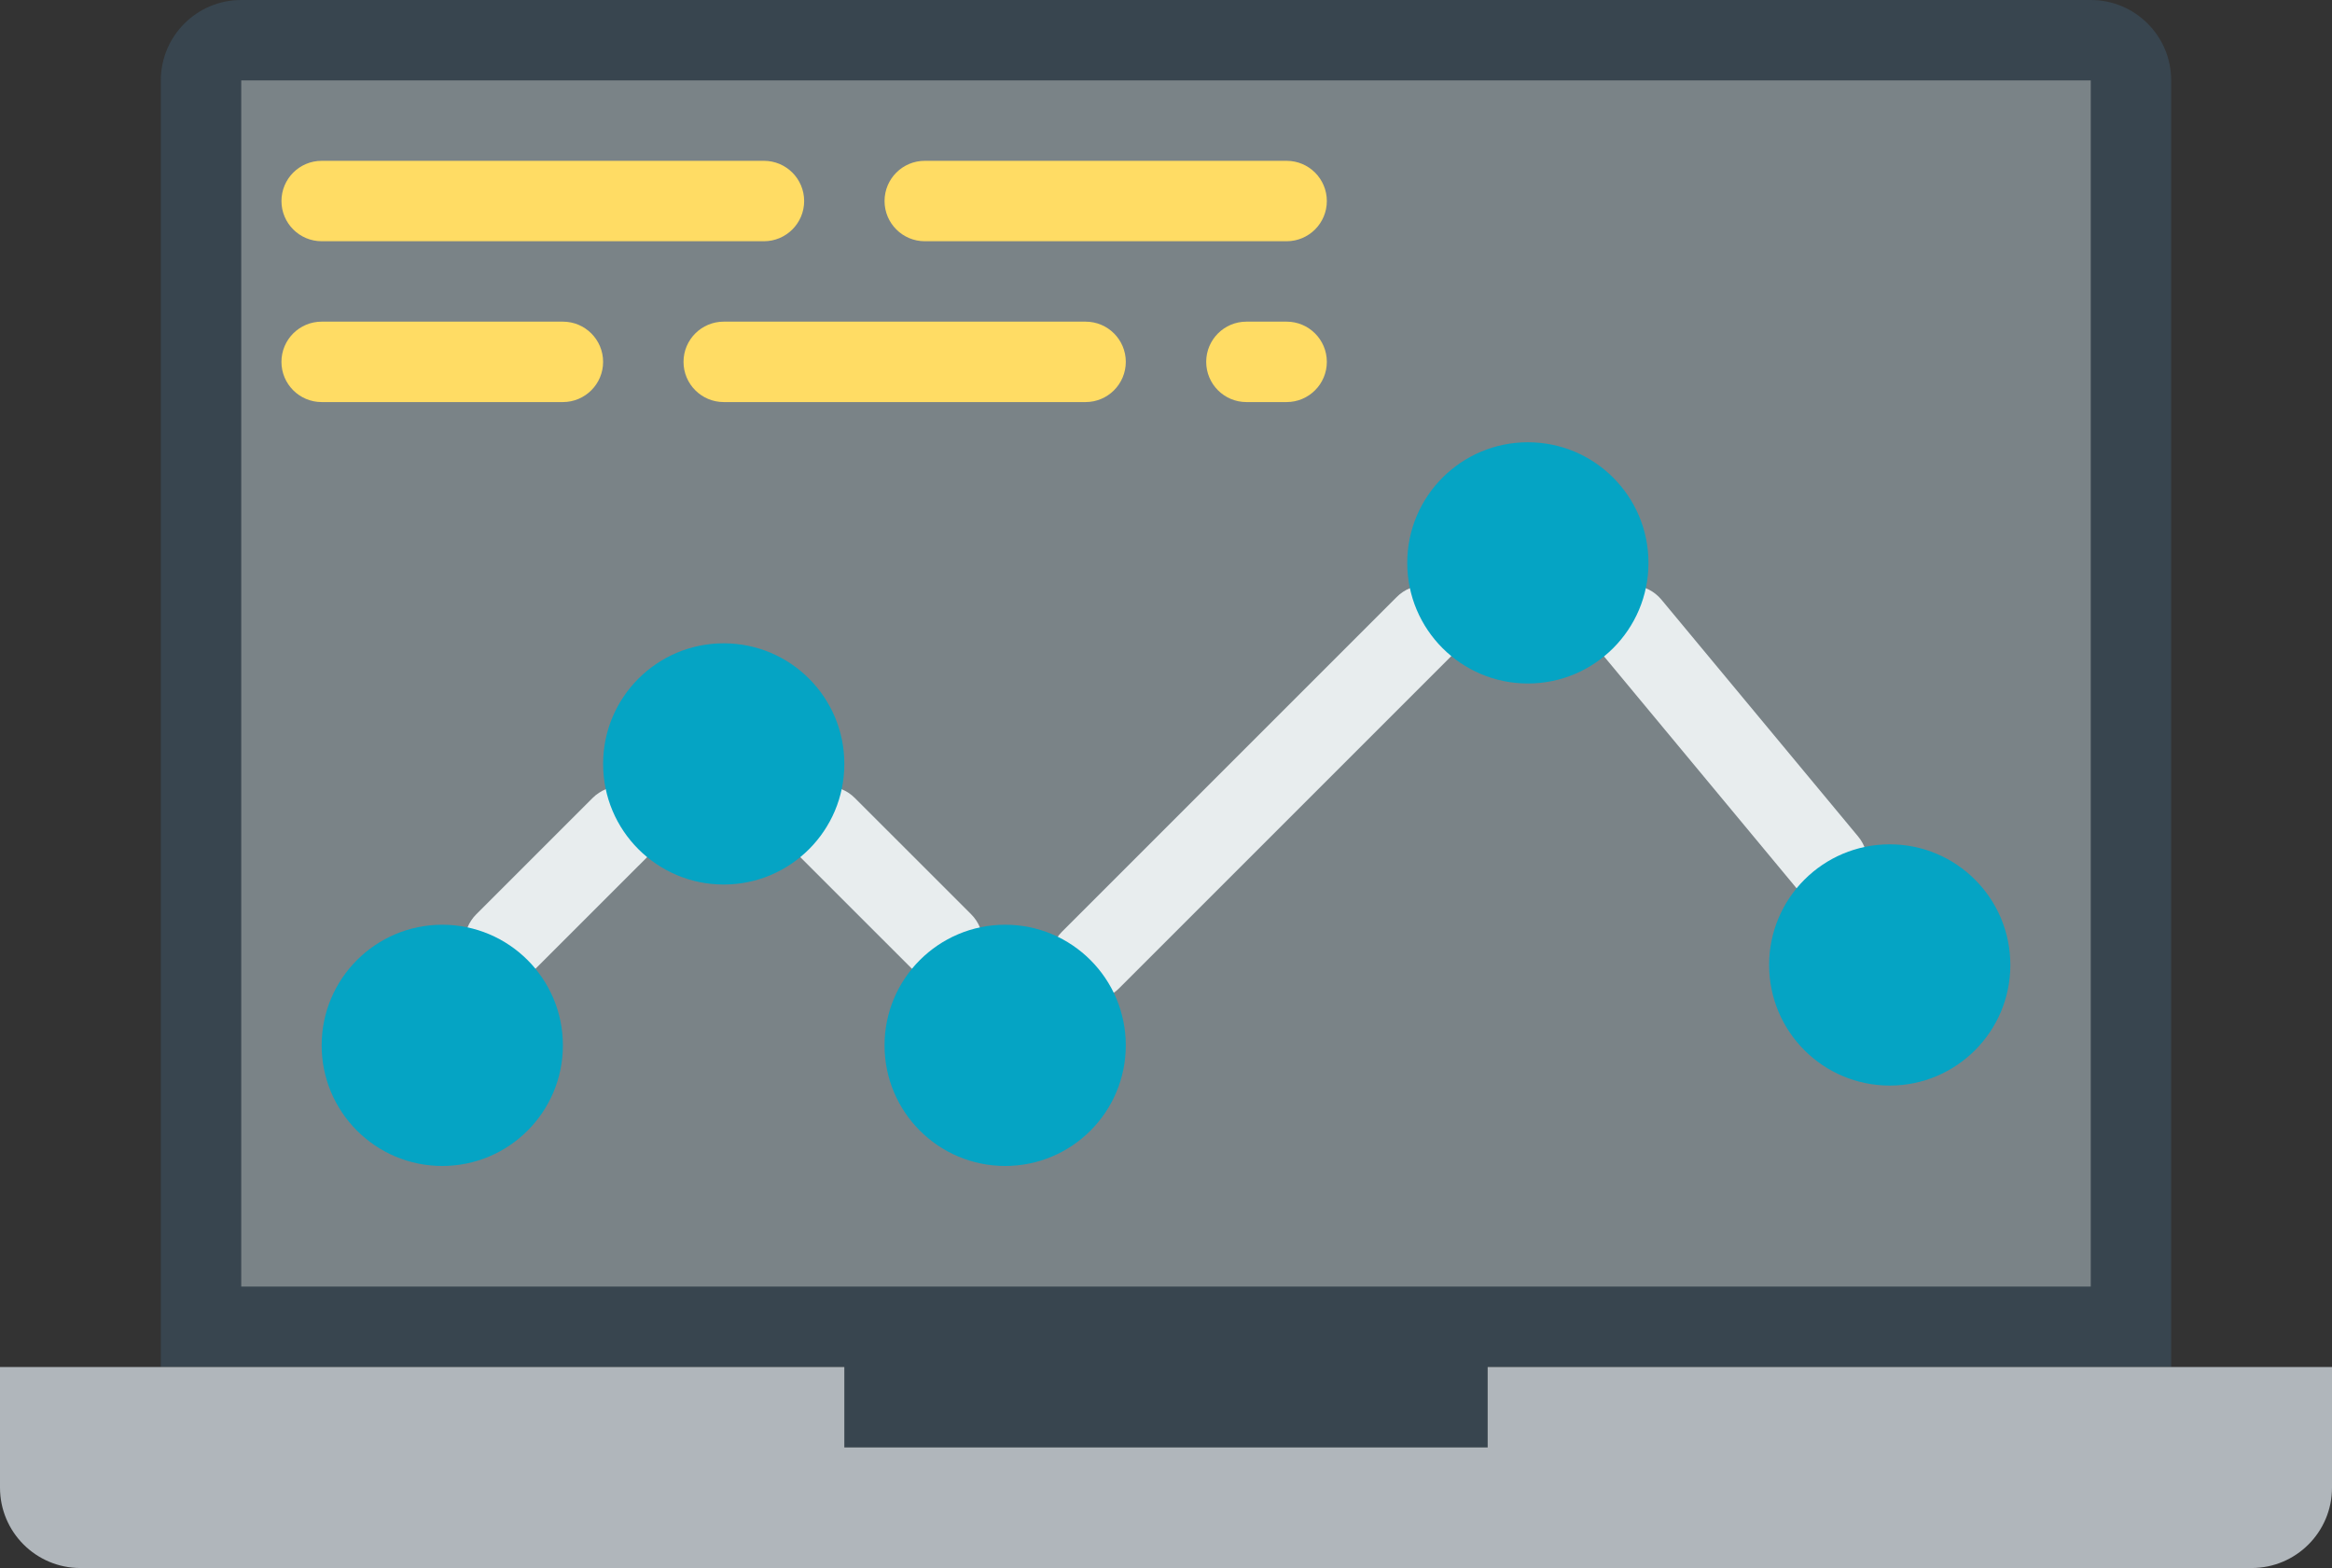 <?xml version="1.0" encoding="iso-8859-1"?>
<!-- Generator: Adobe Illustrator 21.0.0, SVG Export Plug-In . SVG Version: 6.00 Build 0)  -->
<svg version="1.1" xmlns="http://www.w3.org/2000/svg" xmlns:xlink="http://www.w3.org/1999/xlink" x="0px" y="0px"
	 viewBox="0 0 141.732 95.303" style="enable-background:new 0 0 141.732 95.303;" xml:space="preserve">
<rect x="0" y="0" width="141.732" height="95.303" fill="#333333" stroke="none"/>
<g id="Informatique">
	<g>
		<path style="fill:#38454F;" d="M51.317,83.084v4.887h39.099v-4.887h41.542V4.887c0-2.7-2.187-4.887-4.887-4.887H14.662
			c-2.7,0-4.887,2.187-4.887,4.887v78.197H51.317z"/>
		<polygon style="fill:#7A8387;" points="14.662,78.197 127.07,78.197 127.07,4.887 14.662,4.887 		"/>
		<g>
			<path style="fill:#E8EDEE;" d="M30.678,59.736c-0.626,0-1.251-0.239-1.728-0.716c-0.955-0.955-0.955-2.502,0-3.455l7.067-7.065
				c0.953-0.953,2.5-0.953,3.455,0c0.953,0.955,0.953,2.502,0,3.455l-7.067,7.065C31.929,59.497,31.304,59.736,30.678,59.736"/>
			<path style="fill:#E8EDEE;" d="M57.294,59.736c-0.626,0-1.251-0.239-1.728-0.716l-7.067-7.065c-0.953-0.953-0.953-2.5,0-3.455
				c0.953-0.953,2.502-0.953,3.455,0l7.067,7.065c0.955,0.953,0.955,2.5,0,3.455C58.545,59.497,57.919,59.736,57.294,59.736"/>
			<path style="fill:#E8EDEE;" d="M66.275,60.796c-0.626,0-1.251-0.239-1.728-0.716c-0.955-0.955-0.955-2.5,0-3.455l20.343-20.341
				c0.953-0.955,2.5-0.955,3.455,0c0.953,0.953,0.953,2.5,0,3.455L68.002,60.08C67.526,60.556,66.9,60.796,66.275,60.796"/>
			<path style="fill:#E8EDEE;" d="M111.055,54.849c-0.701,0-1.398-0.301-1.882-0.882L97.219,39.571
				c-0.86-1.039-0.718-2.578,0.32-3.441c1.039-0.86,2.581-0.718,3.441,0.32l11.954,14.393c0.863,1.039,0.718,2.581-0.32,3.443
				C112.16,54.663,111.605,54.849,111.055,54.849"/>
		</g>
		<path style="fill:#B0B6BB;" d="M90.415,83.084v4.887H51.317v-4.887H0v7.331c0,2.7,2.187,4.887,4.887,4.887h131.958
			c2.7,0,4.887-2.187,4.887-4.887v-7.331H90.415z"/>
		<g>
			<path style="fill:#05A4C4;" d="M51.317,46.43c0,4.049-3.282,7.331-7.331,7.331s-7.331-3.282-7.331-7.331s3.282-7.331,7.331-7.331
				S51.317,42.38,51.317,46.43"/>
			<path style="fill:#05A4C4;" d="M100.19,34.211c0,4.049-3.282,7.331-7.331,7.331s-7.331-3.282-7.331-7.331
				s3.282-7.331,7.331-7.331S100.19,30.162,100.19,34.211"/>
			<path style="fill:#05A4C4;" d="M122.183,58.648c0,4.049-3.282,7.331-7.331,7.331s-7.331-3.282-7.331-7.331
				s3.282-7.331,7.331-7.331S122.183,54.599,122.183,58.648"/>
			<path style="fill:#05A4C4;" d="M68.422,63.535c0,4.049-3.282,7.331-7.331,7.331s-7.331-3.282-7.331-7.331
				s3.282-7.331,7.331-7.331S68.422,59.486,68.422,63.535"/>
			<path style="fill:#05A4C4;" d="M34.211,63.535c0,4.049-3.282,7.331-7.331,7.331s-7.331-3.282-7.331-7.331
				s3.282-7.331,7.331-7.331S34.211,59.486,34.211,63.535"/>
		</g>
		<g>
			<path style="fill:#FFDC64;" d="M46.43,14.662h-26.88c-1.349,0-2.444-1.095-2.444-2.444s1.095-2.444,2.444-2.444h26.88
				c1.349,0,2.444,1.095,2.444,2.444S47.778,14.662,46.43,14.662"/>
			<path style="fill:#FFDC64;" d="M78.197,14.662H56.204c-1.349,0-2.444-1.095-2.444-2.444s1.095-2.444,2.444-2.444h21.993
				c1.349,0,2.444,1.095,2.444,2.444S79.546,14.662,78.197,14.662"/>
			<path style="fill:#FFDC64;" d="M34.211,24.437H19.549c-1.349,0-2.444-1.095-2.444-2.444c0-1.349,1.095-2.444,2.444-2.444h14.662
				c1.349,0,2.444,1.095,2.444,2.444C36.655,23.342,35.56,24.437,34.211,24.437"/>
			<path style="fill:#FFDC64;" d="M65.979,24.437H43.986c-1.349,0-2.444-1.095-2.444-2.444c0-1.349,1.095-2.444,2.444-2.444h21.993
				c1.349,0,2.444,1.095,2.444,2.444C68.422,23.342,67.328,24.437,65.979,24.437"/>
			<path style="fill:#FFDC64;" d="M78.197,24.437h-2.444c-1.349,0-2.444-1.095-2.444-2.444c0-1.349,1.095-2.444,2.444-2.444h2.444
				c1.349,0,2.444,1.095,2.444,2.444C80.641,23.342,79.546,24.437,78.197,24.437"/>
		</g>
	</g>
</g>
<g id="Calque_1">
</g>
</svg>
